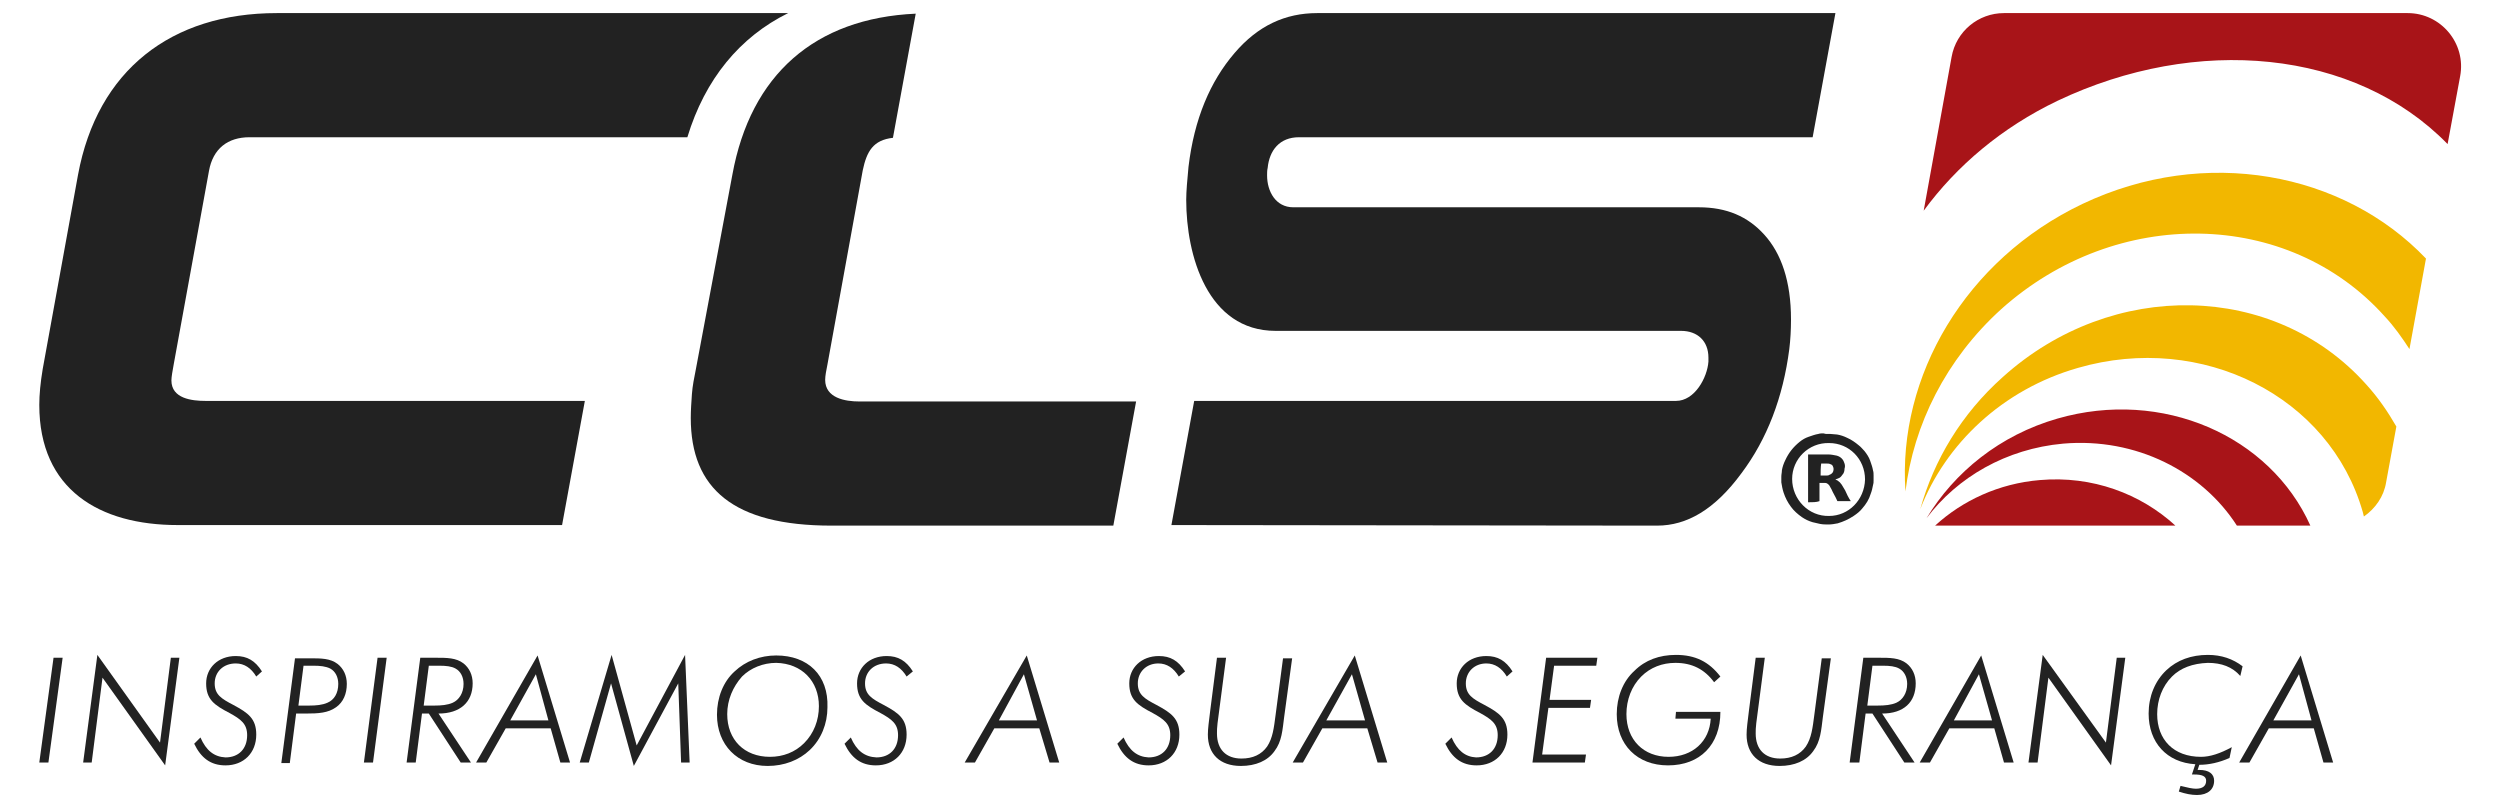 <?xml version="1.0" encoding="utf-8"?>
<!-- Generator: Adobe Illustrator 28.1.0, SVG Export Plug-In . SVG Version: 6.00 Build 0)  -->
<svg version="1.1" id="Camada_1" xmlns="http://www.w3.org/2000/svg" xmlns:xlink="http://www.w3.org/1999/xlink" x="0px" y="0px"
	 viewBox="0 0 439 142" style="enable-background:new 0 0 439 142;" xml:space="preserve">
<style type="text/css">
	.st0{fill-rule:evenodd;clip-rule:evenodd;fill:#222222;}
	.st1{fill:#222222;}
	.st2{fill:#A81418;}
	.st3{fill:#F2B700;}
</style>
<g>
	<g>
		<polygon class="st0" points="6.9,133.9 8.5,133.9 11,115.5 9.4,115.5 		"/>
		<polygon class="st0" points="14.6,133.9 16.1,133.9 18,119 29,134.4 31.5,115.5 30,115.5 28.1,130.4 17.1,115 		"/>
		<path class="st0" d="M35.2,129.5l-1.1,1.1c1.2,2.5,2.9,3.8,5.5,3.8c3.2,0,5.4-2.2,5.4-5.4c0-2.8-1.4-3.8-4-5.2
			c-2.1-1.1-3.3-1.8-3.3-3.8c0-2,1.5-3.5,3.7-3.5c1.5,0,2.7,0.8,3.6,2.3l1-0.9c-1.2-1.9-2.6-2.7-4.6-2.7c-3.1,0-5.2,2.1-5.2,4.8
			c0,2.8,1.4,3.8,4.1,5.2c2,1.1,3.1,1.9,3.1,3.9c0,2.4-1.5,3.9-3.8,3.9C37.6,132.9,36.2,131.8,35.2,129.5"/>
		<path class="st0" d="M54.2,116.9h0.9c1.1,0,2.1,0.1,2.9,0.5c0.9,0.5,1.4,1.5,1.4,2.7c0,1.6-0.7,2.8-1.9,3.3
			c-0.9,0.4-2,0.5-3.2,0.5h-0.8h-1.1l0.9-7C53.1,116.9,54.2,116.9,54.2,116.9z M50.9,133.9l1.1-8.6h1.1h0.6c2.2,0,3.9-0.1,5.3-1.1
			c1.3-0.9,1.9-2.4,1.9-4.1c0-1.5-0.6-2.7-1.6-3.5c-1.3-1-2.9-1-4.9-1h-2.6l-2.4,18.4H50.9z"/>
		<polygon class="st0" points="63.9,133.9 65.5,133.9 67.9,115.5 66.3,115.5 		"/>
		<path class="st0" d="M76.3,116.9h0.9c1.1,0,2.1,0.1,2.8,0.5c0.9,0.5,1.4,1.5,1.4,2.7c0,1.6-0.8,2.8-1.9,3.3
			c-0.9,0.4-2,0.5-3.2,0.5h-0.8h-1.1l0.9-7C75.3,116.9,76.3,116.9,76.3,116.9z M73,133.9l1.1-8.6h1.2l5.6,8.6h1.8l-5.7-8.6
			c3.8,0,6-2,6-5.3c0-1.5-0.6-2.7-1.6-3.5c-1.3-1-2.9-1-5-1h-2.6l-2.4,18.4L73,133.9L73,133.9z"/>
		<path class="st0" d="M83.6,133.9h1.8l3.4-6h7.9l1.7,6h1.7l-5.7-18.8L83.6,133.9z M96.3,126.5h-6.7l4.5-8.1L96.3,126.5z"/>
		<polygon class="st0" points="101.8,133.9 103.4,133.9 107.3,120 111.3,134.5 119.1,120 119.6,133.9 121.1,133.9 120.3,115 
			111.8,130.9 107.4,115 		"/>
		<path class="st0" d="M136.3,115.1c-2.8,0-5.4,1-7.3,2.8c-2,1.8-3.1,4.6-3.1,7.6c0,5.3,3.6,9,8.9,9c2.9,0,5.5-1,7.4-2.8
			c2-1.9,3.1-4.6,3.1-7.5C145.5,118.6,141.9,115.1,136.3,115.1 M143.8,124c0,2.5-0.9,4.8-2.6,6.5c-1.6,1.6-3.7,2.4-6,2.4
			c-4.5,0-7.5-3-7.5-7.5c0-2.5,1-4.8,2.6-6.6c1.5-1.5,3.7-2.4,6-2.4C140.8,116.5,143.8,119.6,143.8,124"/>
		<path class="st0" d="M149.4,129.5l-1.1,1.1c1.2,2.5,2.9,3.8,5.5,3.8c3.2,0,5.4-2.2,5.4-5.4c0-2.8-1.4-3.8-4-5.2
			c-2.1-1.1-3.3-1.8-3.3-3.8c0-2,1.5-3.5,3.7-3.5c1.5,0,2.7,0.8,3.6,2.3l1.1-0.9c-1.2-1.9-2.6-2.7-4.6-2.7c-3.1,0-5.2,2.1-5.2,4.8
			c0,2.8,1.4,3.8,4.1,5.2c2,1.1,3.1,1.9,3.1,3.9c0,2.4-1.5,3.9-3.8,3.9C151.8,132.9,150.4,131.8,149.4,129.5"/>
		<path class="st0" d="M169.4,133.9h1.8l3.4-6h7.9l1.8,6h1.7l-5.7-18.8L169.4,133.9z M182.1,126.5h-6.7l4.4-8.1L182.1,126.5z"/>
		<path class="st0" d="M197.3,129.5l-1.1,1.1c1.2,2.5,2.9,3.8,5.5,3.8c3.2,0,5.4-2.2,5.4-5.4c0-2.8-1.4-3.8-4-5.2
			c-2.1-1.1-3.3-1.8-3.3-3.8c0-2,1.5-3.5,3.6-3.5c1.5,0,2.7,0.8,3.6,2.3l1.1-0.9c-1.2-1.9-2.6-2.7-4.6-2.7c-3.1,0-5.2,2.1-5.2,4.8
			c0,2.8,1.4,3.8,4.1,5.2c2,1.1,3.1,1.9,3.1,3.9c0,2.4-1.5,3.9-3.8,3.9C199.7,132.9,198.3,131.8,197.3,129.5"/>
		<path class="st0" d="M215.3,115.5h-1.6l-1.2,9.4c-0.2,1.7-0.4,3-0.4,4.1c0,3.4,2.1,5.5,5.8,5.5c2.6,0,4.7-0.9,5.9-2.6
			c1.3-1.7,1.4-3.7,1.7-6l1.4-10.3h-1.6l-1.3,9.9c-0.3,2.3-0.5,4.1-1.5,5.6c-1,1.4-2.5,2.1-4.5,2.1c-2.7,0-4.3-1.6-4.3-4.4
			c0-0.5,0-1,0.1-1.8L215.3,115.5z"/>
		<path class="st0" d="M227,133.9h1.8l3.4-6h7.9l1.8,6h1.7l-5.7-18.8L227,133.9z M239.7,126.5h-6.8l4.5-8.1L239.7,126.5z"/>
		<path class="st0" d="M254.9,129.5l-1.1,1.1c1.2,2.5,2.9,3.8,5.5,3.8c3.2,0,5.4-2.2,5.4-5.4c0-2.8-1.4-3.8-4-5.2
			c-2.1-1.1-3.3-1.8-3.3-3.8c0-2,1.5-3.5,3.6-3.5c1.5,0,2.7,0.8,3.6,2.3l1-0.9c-1.2-1.9-2.6-2.7-4.6-2.7c-3.1,0-5.2,2.1-5.2,4.8
			c0,2.8,1.4,3.8,4.1,5.2c2,1.1,3.1,1.9,3.1,3.9c0,2.4-1.5,3.9-3.8,3.9C257.3,132.9,255.9,131.8,254.9,129.5"/>
		<polygon class="st0" points="269.1,133.9 278.3,133.9 278.5,132.5 270.8,132.5 271.9,124.3 279.2,124.3 279.4,122.9 272.1,122.9 
			272.9,116.9 280.3,116.9 280.5,115.5 271.5,115.5 		"/>
		<path class="st0" d="M294.2,126.2h6.2c-0.2,4-3.2,6.7-7.4,6.7c-4.4,0-7.4-3-7.4-7.5c0-2.5,0.9-4.9,2.6-6.6c1.6-1.6,3.7-2.4,6-2.4
			c2.9,0,5.1,1.1,6.8,3.4l1.1-1c-2-2.6-4.4-3.8-7.8-3.8c-2.9,0-5.4,0.9-7.3,2.8c-2,1.8-3.1,4.6-3.1,7.6c0,5.4,3.6,9,9,9
			c5.6,0,9.2-3.6,9.2-9.4v0h-7.8L294.2,126.2z"/>
		<path class="st0" d="M309.9,115.5h-1.6l-1.2,9.4c-0.2,1.7-0.4,3-0.4,4.1c0,3.4,2.1,5.5,5.8,5.5c2.6,0,4.7-0.9,5.9-2.6
			c1.3-1.7,1.4-3.7,1.7-6l1.4-10.3h-1.6l-1.3,9.9c-0.3,2.3-0.5,4.1-1.5,5.6c-1,1.4-2.5,2.1-4.5,2.1c-2.7,0-4.3-1.6-4.3-4.4
			c0-0.5,0-1,0.1-1.8L309.9,115.5z"/>
		<path class="st0" d="M329.8,116.9h0.9c1.1,0,2.1,0.1,2.8,0.5c0.9,0.5,1.4,1.5,1.4,2.7c0,1.6-0.8,2.8-1.9,3.3
			c-0.9,0.4-2,0.5-3.3,0.5H329h-1.1l0.9-7C328.7,116.9,329.8,116.9,329.8,116.9z M326.5,133.9l1.1-8.6h1.2l5.6,8.6h1.8l-5.7-8.6
			c3.8,0,5.9-2,5.9-5.3c0-1.5-0.6-2.7-1.6-3.5c-1.3-1-2.9-1-5-1h-2.6l-2.4,18.4L326.5,133.9L326.5,133.9z"/>
		<path class="st0" d="M337.1,133.9h1.8l3.4-6h7.9l1.7,6h1.7l-5.7-18.8L337.1,133.9z M349.8,126.5h-6.7l4.4-8.1L349.8,126.5z"/>
		<polygon class="st0" points="356.2,133.9 357.8,133.9 359.7,119 370.7,134.4 373.2,115.5 371.7,115.5 369.8,130.4 358.7,115 		"/>
		<path class="st0" d="M381.4,118.8c-1.7,1.7-2.6,4.1-2.6,6.6c0,4.5,2.9,7.5,7.7,7.5c1.6,0,3.4-0.6,5.4-1.7l-0.4,1.9
			c-1.8,0.8-3.6,1.2-5.3,1.2l-0.3,0.9h0.3c1.7,0,2.6,0.7,2.6,1.9c0,1.5-1.1,2.5-3,2.5c-1,0-2-0.2-3.2-0.6l0.3-1
			c1.2,0.3,2.1,0.5,2.7,0.5c1.2,0,1.8-0.5,1.8-1.4c0-0.8-0.7-1.1-2.1-1.1h-0.4l0.6-1.8c-5-0.3-8.2-3.8-8.2-8.9c0-3,1.1-5.7,3.1-7.6
			c1.9-1.8,4.4-2.7,7.3-2.7c2.4,0,4.4,0.7,6.1,2l-0.4,1.7c-1.4-1.6-3.3-2.3-5.7-2.3C385,116.5,382.9,117.3,381.4,118.8"/>
		<path class="st0" d="M393.2,133.9h1.8l3.4-6h7.9l1.7,6h1.7l-5.7-18.8L393.2,133.9z M405.9,126.5h-6.7l4.5-8.1L405.9,126.5z"/>
	</g>
</g>
<path class="st1" d="M138.4,2.3c-8.5,4.2-14.6,11.6-17.7,21.8H43.8c-3.8,0-6.4,2-7.1,5.9L30.5,64c-0.2,1.1-0.4,2.2-0.4,2.8
	c0,3.2,3.6,3.6,6,3.6h66.6l-4,21.8H31.2C17.5,92.2,6.9,86,6.9,71.1c0-1.8,0.2-3.9,0.6-6.3l6.2-34.1C17.1,12.3,30.1,2.3,48.6,2.3
	H138.4L138.4,2.3z"/>
<path class="st1" d="M205.7,92.2l4-21.8h84.6c3.3,0,5.5-4.1,5.7-6.9v-0.7c0-2.9-1.9-4.7-4.8-4.7H224c-12,0-15.7-13.3-15.7-23
	c0-1.6,0.2-3.6,0.4-5.8c1-8.4,3.8-15,8.1-20c4.1-4.8,8.9-7,14.5-7h91l-4,21.8h-90.2c-3.4,0-5.2,2.3-5.5,5.4
	c-0.1,0.4-0.1,0.9-0.1,1.3c0,2.8,1.5,5.6,4.6,5.6h71.2c4.9,0,8.6,1.6,11.5,4.8c3,3.3,4.7,8.2,4.7,14.9c0,1.8-0.1,3.6-0.3,5.2
	c-1.1,8.5-3.9,15.8-8.4,21.8c-4.7,6.4-9.6,9.2-14.8,9.2h-1.5L205.7,92.2L205.7,92.2z"/>
<path class="st1" d="M199.5,70.5l-4,21.8h-1.9H146c-17.2,0-24.7-6.5-24.7-18.9c0-1.4,0.1-2.7,0.2-4.2c0.1-1.4,0.4-2.9,0.7-4.4
	l6.4-34.1c3.2-17.6,14.5-27.5,32.2-28.3l-4,21.8c-3.5,0.4-4.6,2.4-5.3,5.7L145.3,64c-0.2,1-0.4,2-0.4,2.7c0,3.2,3.5,3.8,6,3.8h46.1
	L199.5,70.5L199.5,70.5z"/>
<g>
	<g>
		<path class="st1" d="M320.7,76.2c0.2,0,0.5,0,0.7,0c0,0,0,0,0,0c0.4,0,0.8,0.1,1.2,0.1c0.6,0.1,1.2,0.3,1.8,0.6
			c0.7,0.3,1.4,0.8,2,1.3c0.4,0.3,0.7,0.7,1,1c0.4,0.5,0.8,1.1,1,1.7c0.2,0.6,0.4,1.1,0.5,1.7c0.1,0.3,0.1,0.6,0.1,0.9
			c0,0.1,0,0.2,0,0.2c0,0.2,0,0.5,0,0.7c0,0,0,0,0,0c0,0.3,0,0.5-0.1,0.8c-0.1,0.5-0.2,1-0.4,1.5c-0.3,1-0.8,1.8-1.5,2.6
			c-0.4,0.5-0.9,0.9-1.5,1.3c-0.9,0.6-1.8,1-2.8,1.3c-0.5,0.1-1.1,0.2-1.6,0.2c-0.5,0-1,0-1.5-0.1c-0.4-0.1-0.9-0.2-1.3-0.3
			c-0.7-0.2-1.3-0.5-1.9-0.9c-0.7-0.5-1.4-1.1-1.9-1.8c-0.6-0.8-1-1.6-1.3-2.5c-0.2-0.6-0.3-1.2-0.4-1.8c0-0.3,0-0.7,0-1
			c0-0.4,0.1-0.7,0.1-1.1c0.1-0.6,0.3-1.2,0.6-1.8c0.6-1.3,1.4-2.3,2.5-3.2c0.5-0.4,1-0.7,1.6-0.9c0.6-0.2,1.1-0.4,1.7-0.5
			c0.3-0.1,0.6-0.1,0.9-0.1C320.6,76.2,320.6,76.2,320.7,76.2z M327.5,84.2c0-3.6-2.8-6.4-6.3-6.4c-3.6-0.1-6.5,2.8-6.5,6.3
			c0,3.6,2.9,6.6,6.5,6.5C324.6,90.6,327.4,87.8,327.5,84.2z"/>
		<path class="st1" d="M317.5,88.2c0-2.8,0-5.6,0-8.4c0,0,0,0,0.1,0c1.1,0,2.3,0,3.4,0c0.5,0,1,0.1,1.5,0.2c0.4,0.1,0.7,0.3,0.9,0.5
			c0.3,0.3,0.4,0.6,0.5,0.9c0.1,0.3,0.1,0.6,0,0.9c0,0.4-0.1,0.8-0.4,1.1c-0.2,0.3-0.4,0.5-0.7,0.6c-0.2,0.1-0.3,0.1-0.5,0.2
			c0,0,0,0,0,0c0.1,0.1,0.3,0.1,0.4,0.2c0.3,0.2,0.5,0.4,0.7,0.7c0.2,0.3,0.4,0.7,0.6,1c0.3,0.7,0.6,1.3,1,1.9c0,0,0,0,0,0
			c0,0,0,0-0.1,0c-0.7,0-1.5,0-2.2,0c0,0-0.1,0-0.1-0.1c-0.3-0.7-0.7-1.3-1-2c-0.1-0.2-0.3-0.5-0.4-0.7c-0.2-0.2-0.4-0.4-0.7-0.4
			c-0.3,0-0.6,0-1,0c0,1.1,0,2.1,0,3.2C319,88.2,318.2,88.2,317.5,88.2z M319.7,83.5c0.4,0,0.7,0,1.1,0c0.1,0,0.3,0,0.4-0.1
			c0.3-0.1,0.6-0.3,0.7-0.6c0.1-0.3,0.1-0.6,0-0.8c-0.1-0.3-0.2-0.4-0.5-0.5c-0.2-0.1-0.4-0.1-0.6-0.1c-0.3,0-0.7,0-1,0c0,0,0,0,0,0
			C319.7,82.1,319.7,82.8,319.7,83.5z"/>
	</g>
</g>
<g>
	<path class="st2" d="M358.2,84.3c-7.2,0.6-13.6,3.6-18.4,8H382C375.9,86.7,367.4,83.5,358.2,84.3"/>
	<path class="st3" d="M351.7,66.2c-7.3,6.5-12.1,14.6-14.5,23.2c4.4-11.4,14.4-21,27.7-24.8c21.8-6.3,44.2,5,50,25.3
		c0.1,0.3,0.1,0.5,0.2,0.8c2-1.4,3.5-3.5,3.9-6l1.8-9.8c-1.5-2.6-3.2-5.1-5.3-7.4C399.4,49.5,370.9,48.9,351.7,66.2"/>
	<path class="st3" d="M365.7,35.8c-20.6,9.8-32.5,30.3-31.1,50.5c1.4-11.7,7.1-23.2,16.8-32c20.3-18.2,50.4-17.6,67.3,1.2
		c1.7,1.8,3.1,3.8,4.4,5.8l2.9-15.9C411.5,30.2,387.2,25.6,365.7,35.8"/>
	<path class="st2" d="M361.3,73.5c-10.1,2.9-18.1,9.4-23,17.5c5.4-7.2,14-12.2,24-13.1c12.8-1.1,24.4,4.9,30.5,14.4h12.9
		C398.6,76.5,379.7,68.2,361.3,73.5"/>
	<path class="st2" d="M361.3,17.7c24.4-11.6,52.2-9.1,68.5,7.6l2.2-11.9c1.1-5.8-3.4-11.1-9.2-11.1h-70.9c-4.5,0-8.4,3.2-9.2,7.7
		l-4.9,27C343.6,29.1,351.5,22.4,361.3,17.7"/>
</g>
</svg>
